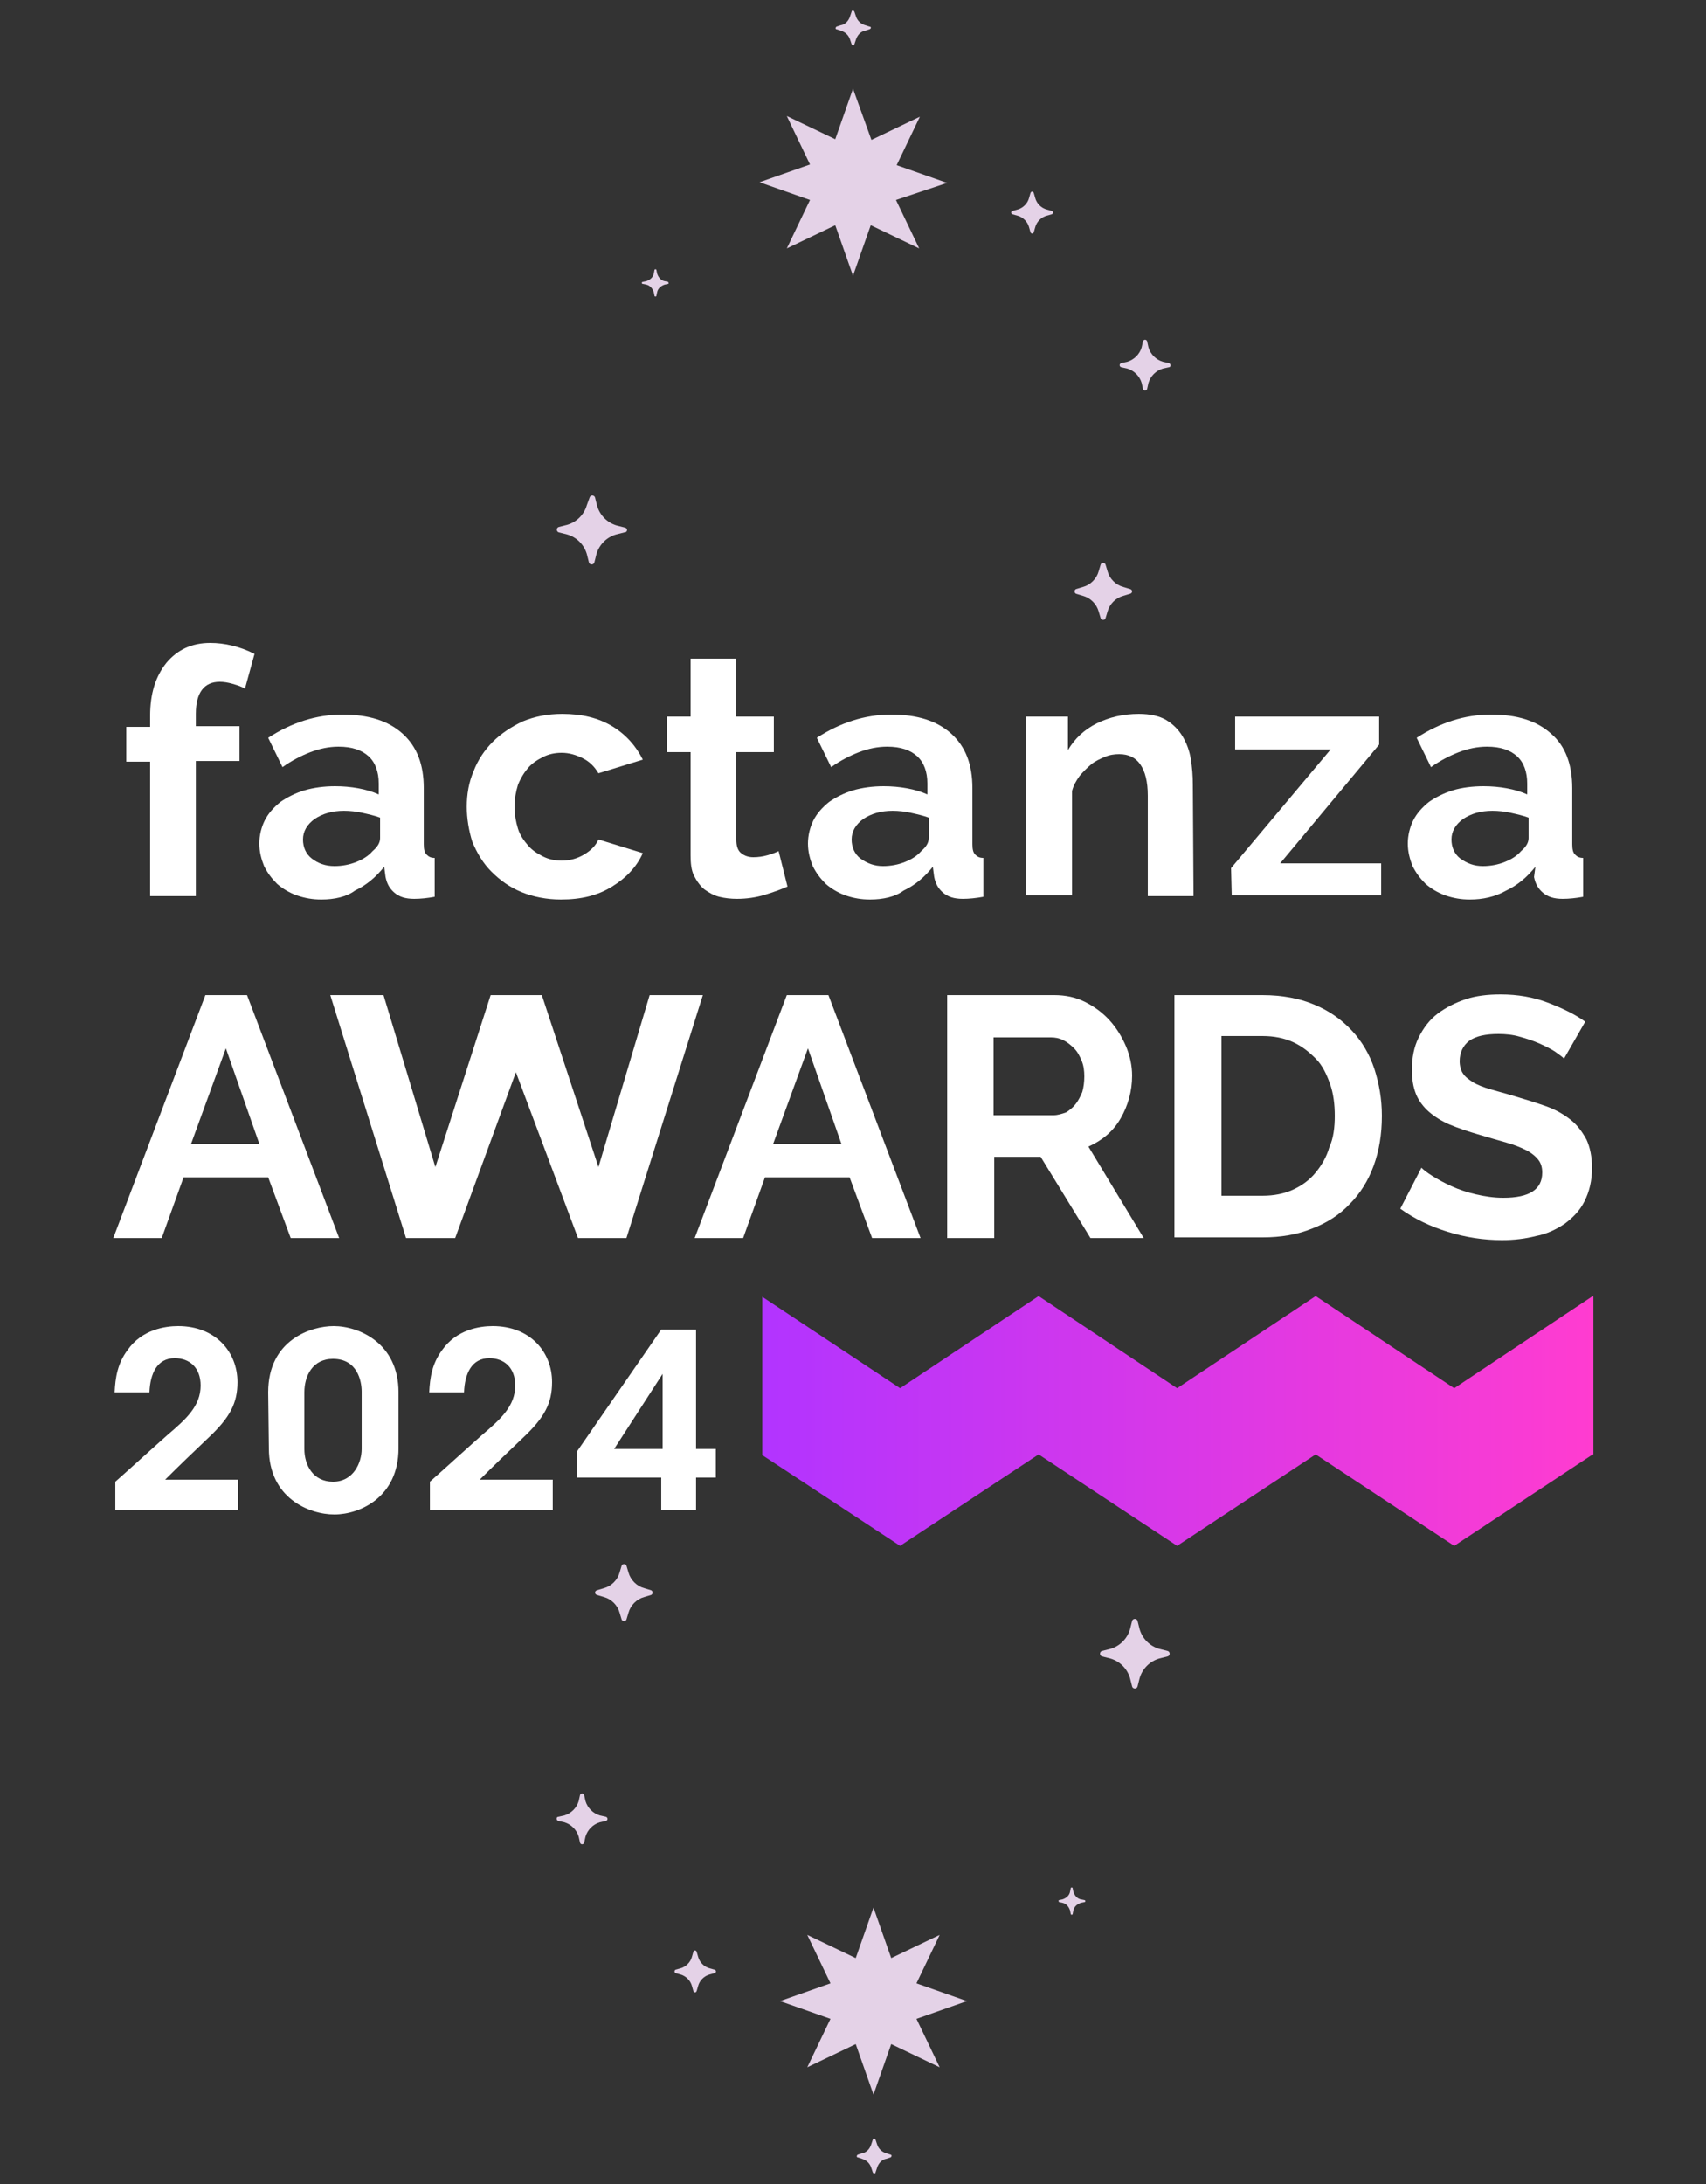 <svg version="1.1" xmlns="http://www.w3.org/2000/svg" xmlns:xlink="http://www.w3.org/1999/xlink" x="0px" y="0px"
     width="250px" height="320px" viewBox="0 0 250 320" style="enable-background:new 0 0 250 320;" xml:space="preserve">
<rect x="0" y="0" width="250" height="320" fill="#333333" stroke="none"/>
<style type="text/css">
	.st0{fill:#FFFFFF;}
	.st1{fill:url(#SVGID_1_);}
	.st2{fill:#E4D2E7;}
</style>
    <path class="st0" d="M16.9,217.1c2.6-2.3,5.1-4.6,7.7-6.9c2.7-2.3,4.8-4.2,4.8-7.2c0-2.6-1.6-4-3.8-4c-2.6,0-3.6,2.3-3.7,5h-5.1
			c0.1-2.1,0.4-4.2,1.9-6.2c2.1-3,5.5-3.5,7.4-3.5c5.5,0,8.7,3.8,8.7,8.2c0,3.1-1.1,5.2-4.3,8.2c-2.1,2-4.2,4-6.3,6.1h10.7v4.5h-18
			V217.1z"/>
    <path class="st0" d="M39.3,204c0-7.7,6.3-9.7,9.6-9.7c3.7,0,9.5,2.5,9.5,9.7v8.2c0,7.2-5.7,9.7-9.4,9.7c-3.7,0-9.6-2.4-9.6-9.7
			L39.3,204L39.3,204z M44.6,212.3c0,2.4,1.3,4.8,4.2,4.8c3,0,4.2-2.8,4.2-4.8v-8.4c0-1.5-0.6-4.8-4.2-4.8c-3,0-4.2,2.5-4.2,4.9
			L44.6,212.3L44.6,212.3z"/>
    <path class="st0" d="M63,217.1c2.6-2.3,5.1-4.6,7.7-6.9c2.7-2.3,4.8-4.2,4.8-7.2c0-2.6-1.6-4-3.8-4c-2.6,0-3.6,2.3-3.7,5h-5.1
			c0.1-2.1,0.4-4.2,1.9-6.2c2.1-3,5.5-3.5,7.4-3.5c5.5,0,8.7,3.8,8.7,8.2c0,3.1-1.1,5.2-4.3,8.2c-2.1,2-4.2,4-6.3,6.1H81v4.5H63
			L63,217.1L63,217.1z"/>
    <path class="st0"
          d="M96.8,216.5H84.6v-3.9l12.3-17.8h5.1v17.5h2.9v4.2h-2.9v4.8h-5.1V216.5z M97.1,212.3v-11l-7.1,11H97.1z"/>

    <linearGradient id="SVGID_1_" gradientUnits="userSpaceOnUse" x1="111.746" y1="111.76" x2="233.5" y2="111.76"
                    gradientTransform="matrix(1 0 0 -1 0 320)">
		<stop offset="0" style="stop-color:#B234FF"/>
        <stop offset="1" style="stop-color:#FF3CD0"/>
	</linearGradient>
    <polygon class="st1" points="131.9,226.5 152.2,213.1 172.5,226.5 192.8,213.1 213.1,226.5 233.4,213.1 233.5,213.1 233.5,190
		233.4,189.9 213.1,203.4 192.8,189.9 172.5,203.4 152.2,189.9 131.9,203.4 111.7,190 111.7,213.1 111.7,213.2 	"/>
    <path class="st0" d="M22,131.3v-19.7h-3.5v-5.1H22v-1.6c0-3.3,0.8-5.8,2.4-7.8c1.6-1.9,3.7-2.9,6.4-2.9c2.1,0,4.3,0.5,6.5,1.6
			l-1.4,5.1c-0.5-0.3-1.1-0.5-1.8-0.7c-0.7-0.2-1.3-0.3-1.9-0.3c-2.3,0-3.5,1.6-3.5,4.7v1.8h6.4v5.1h-6.4v19.8H22z"/>
    <path class="st0" d="M47.1,131.8c-1.3,0-2.4-0.2-3.6-0.6c-1.1-0.4-2.1-1-2.9-1.7c-0.8-0.8-1.4-1.6-1.9-2.6c-0.4-1-0.7-2.1-0.7-3.3
			c0-1.2,0.3-2.4,0.8-3.4c0.5-1,1.3-1.9,2.3-2.7c1-0.7,2.2-1.3,3.5-1.7c1.4-0.4,2.9-0.6,4.5-0.6c1.2,0,2.3,0.1,3.4,0.3
			c1.1,0.2,2.1,0.5,3,0.9v-1.6c0-1.7-0.5-3.1-1.5-4c-1-0.9-2.4-1.4-4.4-1.4c-1.4,0-2.8,0.3-4.1,0.8c-1.3,0.5-2.7,1.2-4.1,2.2
			l-2.1-4.3c3.4-2.2,7-3.4,10.9-3.4c3.8,0,6.7,0.9,8.8,2.8s3.1,4.5,3.1,8v8.2c0,0.7,0.1,1.2,0.4,1.5c0.3,0.3,0.6,0.5,1.2,0.5v5.7
			c-1.1,0.2-2.1,0.3-3,0.3c-1.3,0-2.2-0.3-2.9-0.9c-0.7-0.6-1.1-1.3-1.3-2.3l-0.2-1.5c-1.2,1.5-2.6,2.7-4.3,3.5
			C50.8,131.4,49,131.8,47.1,131.8z M49,126.9c1.1,0,2.2-0.2,3.2-0.6c1-0.4,1.8-0.9,2.4-1.6c0.7-0.6,1.1-1.2,1.1-1.9v-3
			c-0.8-0.3-1.7-0.5-2.6-0.7s-1.8-0.3-2.7-0.3c-1.7,0-3.1,0.4-4.3,1.2c-1.1,0.8-1.7,1.8-1.7,3c0,1.1,0.4,2.1,1.3,2.8
			C46.6,126.5,47.7,126.9,49,126.9z"/>
    <path class="st0" d="M68.4,118.2c0-1.8,0.3-3.6,1-5.2c0.6-1.6,1.6-3.1,2.8-4.3c1.2-1.2,2.7-2.2,4.4-3c1.7-0.7,3.6-1.1,5.8-1.1
			c2.9,0,5.3,0.6,7.3,1.8c2,1.2,3.5,2.9,4.5,4.9l-6.5,2c-0.6-1-1.3-1.7-2.3-2.2s-2-0.8-3.1-0.8c-1,0-1.9,0.2-2.7,0.6
			c-0.8,0.4-1.6,0.9-2.2,1.6c-0.6,0.7-1.1,1.5-1.5,2.5c-0.3,1-0.5,2-0.5,3.2s0.2,2.2,0.5,3.2s0.9,1.8,1.5,2.5
			c0.6,0.7,1.4,1.2,2.2,1.6c0.8,0.4,1.7,0.6,2.7,0.6c1.2,0,2.3-0.3,3.3-0.9c1-0.6,1.7-1.3,2.1-2.2l6.5,2c-0.9,2-2.4,3.6-4.5,4.9
			s-4.5,1.9-7.5,1.9c-2.1,0-4.1-0.4-5.8-1.1c-1.7-0.7-3.1-1.7-4.4-3c-1.2-1.2-2.1-2.7-2.8-4.4C68.7,121.7,68.4,119.9,68.4,118.2z"/>
    <path class="st0" d="M115.4,129.9c-0.9,0.4-2,0.8-3.3,1.2s-2.7,0.6-4.1,0.6c-0.9,0-1.8-0.1-2.6-0.3c-0.8-0.2-1.5-0.6-2.2-1.1
			c-0.6-0.5-1.1-1.2-1.5-2c-0.4-0.8-0.5-1.8-0.5-3v-15.1h-3.5V105h3.5v-8.5h6.7v8.5h5.5v5.2h-5.5V123c0,0.9,0.2,1.6,0.7,2
			c0.5,0.4,1.1,0.6,1.8,0.6c0.7,0,1.4-0.1,2.1-0.3c0.7-0.2,1.2-0.4,1.6-0.6L115.4,129.9z"/>
    <path class="st0" d="M127.5,131.8c-1.3,0-2.4-0.2-3.6-0.6c-1.1-0.4-2.1-1-2.9-1.7c-0.8-0.8-1.4-1.6-1.9-2.6
			c-0.4-1-0.7-2.1-0.7-3.3c0-1.2,0.3-2.4,0.8-3.4c0.5-1,1.3-1.9,2.3-2.7c1-0.7,2.2-1.3,3.5-1.7c1.4-0.4,2.9-0.6,4.5-0.6
			c1.2,0,2.3,0.1,3.4,0.3c1.1,0.2,2.1,0.5,3,0.9v-1.6c0-1.7-0.5-3.1-1.5-4c-1-0.9-2.4-1.4-4.4-1.4c-1.4,0-2.8,0.3-4.1,0.8
			c-1.3,0.5-2.7,1.2-4.1,2.2l-2.1-4.3c3.4-2.2,7-3.4,10.9-3.4c3.8,0,6.7,0.9,8.8,2.8s3.1,4.5,3.1,8v8.2c0,0.7,0.1,1.2,0.4,1.5
			c0.3,0.3,0.6,0.5,1.2,0.5v5.7c-1.1,0.2-2.1,0.3-3,0.3c-1.3,0-2.2-0.3-2.9-0.9c-0.7-0.6-1.1-1.3-1.3-2.3l-0.2-1.5
			c-1.2,1.5-2.6,2.7-4.3,3.5C131.2,131.4,129.4,131.8,127.5,131.8z M129.4,126.9c1.1,0,2.2-0.2,3.2-0.6c1-0.4,1.8-0.9,2.4-1.6
			c0.7-0.6,1.1-1.2,1.1-1.9v-3c-0.8-0.3-1.7-0.5-2.6-0.7s-1.8-0.3-2.7-0.3c-1.7,0-3.1,0.4-4.3,1.2c-1.1,0.8-1.7,1.8-1.7,3
			c0,1.1,0.4,2.1,1.3,2.8C127.1,126.5,128.1,126.9,129.4,126.9z"/>
    <path class="st0" d="M174.9,131.3h-6.7v-14.7c0-2.1-0.4-3.6-1.1-4.6c-0.7-1-1.7-1.5-3.1-1.5c-0.7,0-1.4,0.1-2.1,0.4
			s-1.4,0.6-2,1.1c-0.6,0.5-1.2,1.1-1.7,1.7c-0.5,0.7-0.9,1.4-1.1,2.2v15.3h-6.7V105h6.1v4.9c1-1.7,2.4-3,4.2-3.9
			c1.8-0.9,3.9-1.4,6.2-1.4c1.6,0,3,0.3,4,0.9c1,0.6,1.8,1.4,2.4,2.4c0.6,1,1,2.1,1.2,3.3c0.2,1.2,0.3,2.5,0.3,3.8L174.9,131.3
			L174.9,131.3z"/>
    <path class="st0" d="M180.4,127.2l14.6-17.4h-14V105h21.1v4.1l-14.5,17.4h14.8v4.7h-21.9L180.4,127.2L180.4,127.2z"/>
    <path class="st0" d="M215.4,131.8c-1.3,0-2.4-0.2-3.6-0.6c-1.1-0.4-2.1-1-2.9-1.7c-0.8-0.8-1.4-1.6-1.9-2.6
			c-0.4-1-0.7-2.1-0.7-3.3c0-1.2,0.3-2.4,0.8-3.4c0.5-1,1.3-1.9,2.3-2.7c1-0.7,2.2-1.3,3.5-1.7s2.9-0.6,4.5-0.6
			c1.2,0,2.3,0.1,3.4,0.3c1.1,0.2,2.1,0.5,3,0.9v-1.6c0-1.7-0.5-3.1-1.5-4c-1-0.9-2.4-1.4-4.4-1.4c-1.4,0-2.8,0.3-4.1,0.8
			c-1.3,0.5-2.7,1.2-4.1,2.2l-2.1-4.3c3.4-2.2,7-3.4,10.9-3.4c3.8,0,6.7,0.9,8.8,2.8c2.1,1.8,3.1,4.5,3.1,8v8.2
			c0,0.7,0.1,1.2,0.4,1.5c0.3,0.3,0.6,0.5,1.2,0.5v5.7c-1.1,0.2-2.1,0.3-3,0.3c-1.3,0-2.2-0.3-2.9-0.9c-0.7-0.6-1.1-1.3-1.3-2.3
			L225,127c-1.2,1.5-2.6,2.7-4.3,3.5C219.1,131.4,217.3,131.8,215.4,131.8z M217.3,126.9c1.1,0,2.2-0.2,3.2-0.6
			c1-0.4,1.8-0.9,2.4-1.6c0.7-0.6,1.1-1.2,1.1-1.9v-3c-0.8-0.3-1.7-0.5-2.6-0.7s-1.8-0.3-2.7-0.3c-1.7,0-3.1,0.4-4.3,1.2
			c-1.1,0.8-1.7,1.8-1.7,3c0,1.1,0.4,2.1,1.3,2.8C215,126.5,216,126.9,217.3,126.9z"/>
    <path class="st0"
          d="M30.1,145.8h6.1l13.5,35.6h-7.1l-3.3-8.9H26.9l-3.2,8.9h-7.1L30.1,145.8z M38,167.6l-4.9-14l-5.1,14H38z"/>
    <path class="st0" d="M103,145.8l-11.2,35.6h-7.1l-9.1-24.3l-8.9,24.3h-7.2l-11.1-35.6h7.8l7.6,25.2l8.1-25.2h7.5l8.3,25.2
			l7.5-25.2L103,145.8L103,145.8z"/>
    <path class="st0" d="M115.3,145.8h6.1l13.5,35.6h-7.1l-3.3-8.9h-12.4l-3.2,8.9h-7.1L115.3,145.8z M123.3,167.6l-4.9-14l-5.1,14
			H123.3z"/>
    <path class="st0" d="M138.8,181.4v-35.6h15.7c1.6,0,3.1,0.3,4.5,1c1.4,0.7,2.6,1.6,3.6,2.7c1,1.1,1.8,2.4,2.4,3.8
			c0.6,1.4,0.9,2.9,0.9,4.3c0,2.3-0.6,4.4-1.7,6.3c-1.1,1.9-2.7,3.2-4.7,4.1l8.1,13.4h-7.8l-7.3-11.9h-6.8v11.9L138.8,181.4
			L138.8,181.4z M145.7,163.4h8.7c0.6,0,1.2-0.2,1.8-0.4c0.5-0.3,1-0.7,1.4-1.2s0.7-1.1,1-1.8c0.2-0.7,0.3-1.5,0.3-2.3
			c0-0.8-0.1-1.6-0.4-2.3c-0.3-0.7-0.6-1.3-1.1-1.8s-1-0.9-1.6-1.2c-0.6-0.3-1.2-0.4-1.8-0.4h-8.4V163.4z"/>
    <path class="st0" d="M172.1,181.4v-35.6h12.9c2.9,0,5.5,0.5,7.6,1.4c2.2,0.9,4,2.2,5.5,3.8c1.5,1.6,2.6,3.5,3.3,5.6
			c0.7,2.2,1.1,4.4,1.1,6.9c0,2.7-0.4,5.1-1.2,7.3c-0.8,2.2-2,4.1-3.5,5.6c-1.5,1.6-3.4,2.8-5.5,3.6c-2.2,0.9-4.6,1.3-7.3,1.3H172.1
			z M195.6,163.5c0-1.7-0.2-3.3-0.7-4.7c-0.5-1.4-1.1-2.7-2.1-3.7s-2-1.8-3.3-2.4c-1.3-0.6-2.8-0.9-4.5-0.9h-6v23.4h6
			c1.7,0,3.2-0.3,4.5-0.9c1.3-0.6,2.4-1.4,3.3-2.5s1.6-2.3,2-3.7C195.4,166.8,195.6,165.2,195.6,163.5z"/>
    <path class="st0" d="M229.2,155.1c-0.2-0.2-0.6-0.5-1.3-1c-0.6-0.4-1.4-0.8-2.3-1.2c-0.9-0.4-1.8-0.7-2.9-1
			c-1-0.3-2.1-0.4-3.1-0.4c-1.9,0-3.3,0.3-4.3,1c-0.9,0.7-1.4,1.7-1.4,3c0,0.7,0.2,1.4,0.5,1.8c0.3,0.5,0.9,0.9,1.5,1.3
			c0.7,0.4,1.5,0.7,2.5,1c1,0.3,2.2,0.6,3.5,1c1.7,0.5,3.3,1,4.7,1.5c1.4,0.5,2.6,1.2,3.6,2c1,0.8,1.7,1.8,2.3,2.9
			c0.5,1.1,0.8,2.5,0.8,4.1c0,1.9-0.4,3.5-1.1,4.9c-0.7,1.4-1.7,2.4-2.9,3.3c-1.2,0.8-2.6,1.5-4.2,1.8c-1.6,0.4-3.2,0.6-5,0.6
			c-2.7,0-5.3-0.4-7.9-1.2c-2.6-0.8-4.9-1.9-7-3.4l3.1-6c0.3,0.3,0.8,0.7,1.6,1.2c0.8,0.5,1.7,1,2.8,1.5c1.1,0.5,2.3,0.9,3.6,1.2
			c1.3,0.3,2.6,0.5,4,0.5c3.8,0,5.7-1.2,5.7-3.7c0-0.8-0.2-1.4-0.6-1.9c-0.4-0.5-1-1-1.8-1.4c-0.8-0.4-1.8-0.8-2.9-1.1
			c-1.1-0.3-2.4-0.7-3.8-1.1c-1.7-0.5-3.2-1-4.4-1.5c-1.2-0.5-2.3-1.2-3.1-1.9s-1.5-1.6-1.9-2.6c-0.4-1-0.6-2.2-0.6-3.5
			c0-1.8,0.3-3.4,1-4.8s1.6-2.6,2.8-3.5c1.2-0.9,2.6-1.6,4.1-2.1s3.2-0.7,5.1-0.7c2.5,0,4.8,0.4,6.9,1.2c2.1,0.8,4,1.7,5.5,2.8
			L229.2,155.1z"/>
    <path class="st2" d="M91.6,77.3l-1.2-0.3c-1.4-0.4-2.5-1.5-2.9-2.9l-0.3-1.2c-0.1-0.4-0.7-0.4-0.8,0L86,74c-0.4,1.4-1.5,2.5-2.9,2.9
	l-1.2,0.3c-0.4,0.1-0.4,0.7,0,0.8l1.2,0.3c1.4,0.4,2.5,1.5,2.9,2.9l0.3,1.2c0.1,0.4,0.7,0.4,0.8,0l0.3-1.2c0.4-1.4,1.5-2.5,2.9-2.9
	l1.2-0.3C92,78,92,77.4,91.6,77.3z"/>
    <path class="st2" d="M127.4,3.9l-0.6-0.2c-0.7-0.2-1.2-0.7-1.4-1.4l-0.2-0.6c-0.1-0.2-0.4-0.2-0.4,0l-0.2,0.6
	c-0.2,0.7-0.7,1.3-1.4,1.4l-0.6,0.2c-0.2,0.1-0.2,0.4,0,0.4l0.6,0.2c0.7,0.2,1.2,0.7,1.4,1.4l0.2,0.6c0.1,0.2,0.4,0.2,0.4,0l0.2-0.6
	c0.2-0.7,0.7-1.3,1.4-1.4l0.6-0.2C127.7,4.2,127.7,3.9,127.4,3.9z"/>
    <path class="st2" d="M165.6,86.3l-1-0.3c-1.1-0.3-2-1.2-2.3-2.3l-0.3-1c-0.1-0.3-0.6-0.3-0.7,0l-0.3,1c-0.3,1.1-1.2,2-2.3,2.3
	l-1,0.3c-0.3,0.1-0.3,0.6,0,0.7l1,0.3c1.1,0.3,2,1.2,2.3,2.3l0.3,1c0.1,0.3,0.6,0.3,0.7,0l0.3-1c0.3-1.1,1.2-2,2.3-2.3l1-0.3
	C166,86.9,166,86.4,165.6,86.3z"/>
    <path class="st2" d="M154.1,30.9l-0.7-0.2c-0.8-0.2-1.5-0.9-1.7-1.7l-0.2-0.7c-0.1-0.3-0.4-0.3-0.5,0l-0.2,0.7
	c-0.2,0.8-0.9,1.5-1.7,1.7l-0.7,0.2c-0.3,0.1-0.3,0.4,0,0.5l0.7,0.2c0.8,0.2,1.5,0.9,1.7,1.7l0.2,0.7c0.1,0.3,0.4,0.3,0.5,0l0.2-0.7
	c0.2-0.8,0.9-1.5,1.7-1.7l0.7-0.2C154.4,31.3,154.4,31,154.1,30.9z"/>
    <path class="st2" d="M97.9,41.3l-0.5-0.1c-0.5-0.1-0.9-0.5-1.1-1.1l-0.1-0.5c0-0.2-0.3-0.2-0.3,0l-0.1,0.5c-0.1,0.5-0.5,0.9-1.1,1.1
	l-0.5,0.1c-0.2,0-0.2,0.3,0,0.3l0.5,0.1c0.5,0.1,0.9,0.5,1.1,1.1l0.1,0.5c0,0.2,0.3,0.2,0.3,0l0.1-0.5c0.1-0.5,0.5-0.9,1.1-1.1
	l0.5-0.1C98,41.6,98,41.4,97.9,41.3z"/>
    <path class="st2" d="M171.3,53.2l-0.9-0.2c-1-0.3-1.8-1.1-2.1-2.1l-0.2-0.9c-0.1-0.3-0.5-0.3-0.6,0l-0.2,0.9c-0.3,1-1.1,1.8-2.1,2.1
	l-0.9,0.2c-0.3,0.1-0.3,0.5,0,0.6l0.9,0.2c1,0.3,1.8,1.1,2.1,2.1l0.2,0.9c0.1,0.3,0.5,0.3,0.6,0l0.2-0.9c0.3-1,1.1-1.8,2.1-2.1
	l0.9-0.2C171.6,53.8,171.6,53.3,171.3,53.2z"/>
    <path class="st2" d="M138.8,26.8l-7.4-2.6l3.4-7.1l-7.1,3.4L125,13l-2.6,7.4l-7.1-3.4l3.4,7.1l-7.4,2.6l7.4,2.6l-3.4,7.1l7.1-3.4
	l2.6,7.4l2.6-7.4l7.1,3.4l-3.4-7.1L138.8,26.8z"/>
    <path class="st2" d="M161.5,242.7l1.2,0.3c1.4,0.4,2.5,1.5,2.9,2.9l0.3,1.2c0.1,0.4,0.7,0.4,0.8,0l0.3-1.2c0.4-1.4,1.5-2.5,2.9-2.9
	l1.2-0.3c0.4-0.1,0.4-0.7,0-0.8l-1.2-0.3c-1.4-0.4-2.5-1.5-2.9-2.9l-0.3-1.2c-0.1-0.4-0.7-0.4-0.8,0l-0.3,1.2
	c-0.4,1.4-1.5,2.5-2.9,2.9l-1.2,0.3C161.1,242,161.1,242.6,161.5,242.7z"/>
    <path class="st2" d="M125.7,316.1l0.6,0.2c0.7,0.2,1.2,0.7,1.4,1.4l0.2,0.6c0.1,0.2,0.4,0.2,0.4,0l0.2-0.6c0.2-0.7,0.7-1.3,1.4-1.4
	l0.6-0.2c0.2-0.1,0.2-0.4,0-0.4l-0.6-0.2c-0.7-0.2-1.2-0.7-1.4-1.4l-0.2-0.6c-0.1-0.2-0.4-0.2-0.4,0l-0.2,0.6
	c-0.2,0.7-0.7,1.3-1.4,1.4l-0.6,0.2C125.5,315.8,125.5,316.1,125.7,316.1z"/>
    <path class="st2" d="M87.5,233.7l1,0.3c1.1,0.3,2,1.2,2.3,2.3l0.3,1c0.1,0.3,0.6,0.3,0.7,0l0.3-1c0.3-1.1,1.2-2,2.3-2.3l1-0.3
	c0.3-0.1,0.3-0.6,0-0.7l-1-0.3c-1.1-0.3-2-1.2-2.3-2.3l-0.3-1c-0.1-0.3-0.6-0.3-0.7,0l-0.3,1c-0.3,1.1-1.2,2-2.3,2.3l-1,0.3
	C87.1,233.1,87.1,233.6,87.5,233.7z"/>
    <path class="st2" d="M99,289.1l0.7,0.2c0.8,0.2,1.5,0.9,1.7,1.7l0.2,0.7c0.1,0.3,0.4,0.3,0.5,0l0.2-0.7c0.2-0.8,0.9-1.5,1.7-1.7
	l0.7-0.2c0.3-0.1,0.3-0.4,0-0.5l-0.7-0.2c-0.8-0.2-1.5-0.9-1.7-1.7l-0.2-0.7c-0.1-0.3-0.4-0.3-0.5,0l-0.2,0.7
	c-0.2,0.8-0.9,1.5-1.7,1.7l-0.7,0.2C98.8,288.7,98.8,289,99,289.1z"/>
    <path class="st2" d="M155.2,278.7l0.5,0.1c0.5,0.1,0.9,0.5,1.1,1.1l0.1,0.5c0,0.2,0.3,0.2,0.3,0l0.1-0.5c0.1-0.5,0.5-0.9,1.1-1.1
	l0.5-0.1c0.2,0,0.2-0.3,0-0.3l-0.5-0.1c-0.5-0.1-0.9-0.5-1.1-1.1l-0.1-0.5c0-0.2-0.3-0.2-0.3,0l-0.1,0.5c-0.1,0.5-0.5,0.9-1.1,1.1
	l-0.5,0.1C155.1,278.4,155.1,278.6,155.2,278.7z"/>
    <path class="st2" d="M81.8,266.8l0.9,0.2c1,0.3,1.8,1.1,2.1,2.1L85,270c0.1,0.3,0.5,0.3,0.6,0l0.2-0.9c0.3-1,1.1-1.8,2.1-2.1
	l0.9-0.2c0.3-0.1,0.3-0.5,0-0.6l-0.9-0.2c-1-0.3-1.8-1.1-2.1-2.1l-0.2-0.9c-0.1-0.3-0.5-0.3-0.6,0l-0.2,0.9c-0.3,1-1.1,1.8-2.1,2.1
	l-0.9,0.2C81.5,266.2,81.5,266.7,81.8,266.8z"/>
    <path class="st2" d="M114.3,293.2l7.4,2.6l-3.4,7.1l7.1-3.4l2.6,7.4l2.6-7.4l7.1,3.4l-3.4-7.1l7.4-2.6l-7.4-2.6l3.4-7.1l-7.1,3.4
	l-2.6-7.4l-2.6,7.4l-7.1-3.4l3.4,7.1L114.3,293.2z"/>
</svg>
